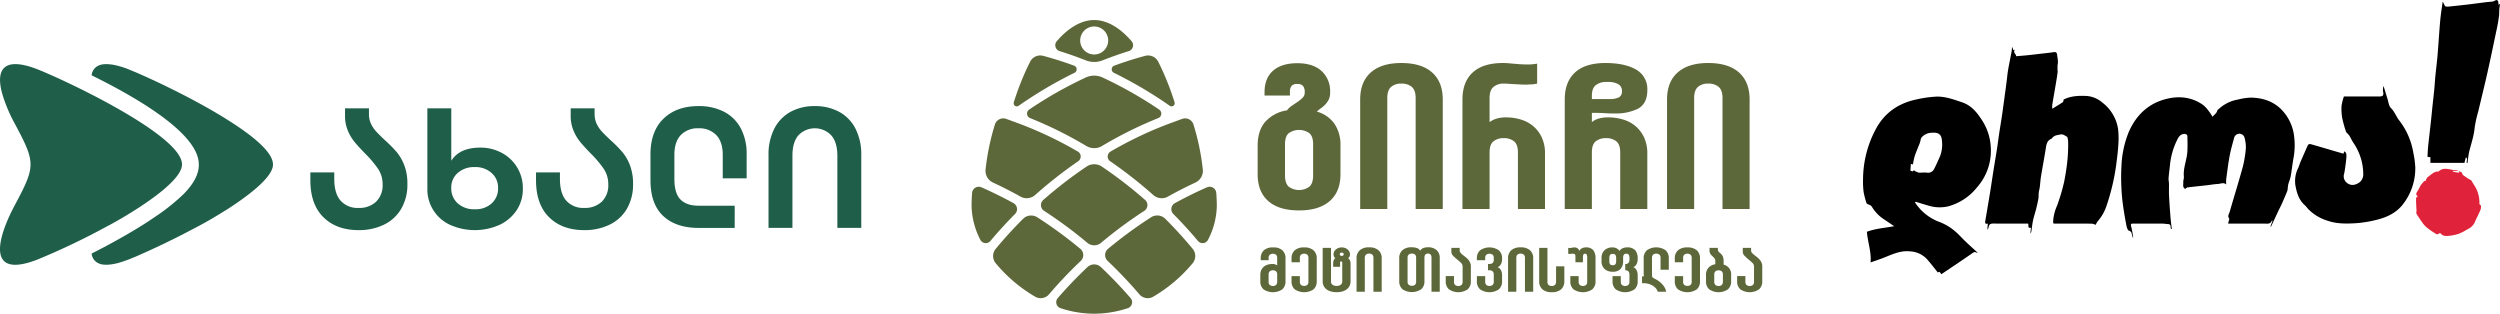 <svg xmlns="http://www.w3.org/2000/svg" xmlns:xlink="http://www.w3.org/1999/xlink" width="1000" height="125.483" viewBox="0 0 1000 125.483">
  <defs>
    <clipPath id="clip-path">
      <rect id="Rectangle_5" data-name="Rectangle 5" width="1000" height="125.483" transform="translate(0 0)" fill="none"/>
    </clipPath>
  </defs>
  <g id="Group_10" data-name="Group 10" transform="translate(0 0)" clip-path="url(#clip-path)">
    <path id="Path_95" data-name="Path 95" d="M155.742,59.747a53.254,53.254,0,0,0-4.682-4.716q-2.185-2.048-3.448-3.414a12.258,12.258,0,0,1-2.087-3.11,9.122,9.122,0,0,1-.816-3.927V42.324H135.14V45.26a15.294,15.294,0,0,0,1.093,5.912,18.03,18.03,0,0,0,2.7,4.579q1.6,1.95,4.271,4.68a43.087,43.087,0,0,1,5.231,6.218,11.015,11.015,0,0,1,1.738,6.153,9.079,9.079,0,0,1-2.593,6.864,9.738,9.738,0,0,1-7.039,2.5,9.081,9.081,0,0,1-7.143-2.869q-2.557-2.875-2.559-8.746v-2.6h-9.569v3.076q0,9.706,5.227,14.863t14.045,5.159a22.789,22.789,0,0,0,10.182-2.188,16.031,16.031,0,0,0,6.9-6.354,19.132,19.132,0,0,0,2.463-9.91,20.372,20.372,0,0,0-1.264-7.548,18.779,18.779,0,0,0-3.076-5.3" transform="translate(2.871 1.002)" fill="#1f5f49" fill-rule="evenodd"/>
    <path id="Path_96" data-name="Path 96" d="M196.646,60.089a17.767,17.767,0,0,0-8.4-2.047q-8.4,0-11.683,5.261V42.324H166.99V74.439a15.607,15.607,0,0,0,9.055,14.486,24.294,24.294,0,0,0,19.851,0,16.582,16.582,0,0,0,6.831-5.873,15.256,15.256,0,0,0,2.462-8.545,15.878,15.878,0,0,0-8.544-14.418m-3.927,20.263a9.561,9.561,0,0,1-6.733,2.356,9.772,9.772,0,0,1-6.831-2.356,7.955,7.955,0,0,1-2.6-6.182,7.689,7.689,0,0,1,2.6-6.014,9.841,9.841,0,0,1,6.831-2.324,9.574,9.574,0,0,1,6.7,2.358,7.722,7.722,0,0,1,2.594,5.98,8,8,0,0,1-2.56,6.182" transform="translate(3.953 1.002)" fill="#1f5f49" fill-rule="evenodd"/>
    <path id="Path_97" data-name="Path 97" d="M243.92,59.747a53.4,53.4,0,0,0-4.682-4.716q-2.185-2.048-3.448-3.414a12.258,12.258,0,0,1-2.087-3.11,9.108,9.108,0,0,1-.816-3.927V42.324h-9.569V45.26a15.294,15.294,0,0,0,1.093,5.912,18,18,0,0,0,2.7,4.579q1.606,1.95,4.271,4.68a43.083,43.083,0,0,1,5.231,6.218,11.014,11.014,0,0,1,1.738,6.153,9.079,9.079,0,0,1-2.593,6.864,9.738,9.738,0,0,1-7.039,2.5,9.081,9.081,0,0,1-7.143-2.869q-2.557-2.875-2.559-8.746v-2.6h-9.569v3.076q0,9.706,5.227,14.863t14.045,5.159A22.783,22.783,0,0,0,238.9,88.857a16.03,16.03,0,0,0,6.9-6.354,19.132,19.132,0,0,0,2.463-9.91A20.372,20.372,0,0,0,247,65.045a18.783,18.783,0,0,0-3.076-5.3" transform="translate(4.959 1.002)" fill="#1f5f49" fill-rule="evenodd"/>
    <path id="Path_98" data-name="Path 98" d="M283.524,43.678a22.014,22.014,0,0,0-10.15-2.222q-8.814,0-14.01,5.058T254.171,60.8v10.25q0,9.635,5.125,14.385t14.078,4.747h14.488V81.3H273.374q-4.716,0-7.176-2.46t-2.458-8.269V61q0-5.259,2.559-7.961a9.3,9.3,0,0,1,7.075-2.7,9.407,9.407,0,0,1,7.107,2.7q2.6,2.7,2.6,7.961v9.359h9.565V60.8a21.662,21.662,0,0,0-2.391-10.523,15.684,15.684,0,0,0-6.729-6.593" transform="translate(6.017 0.981)" fill="#1f5f49" fill-rule="evenodd"/>
    <path id="Path_99" data-name="Path 99" d="M335.046,50.407a15.8,15.8,0,0,0-6.564-6.695,20.134,20.134,0,0,0-9.667-2.256,19.922,19.922,0,0,0-9.634,2.256,15.817,15.817,0,0,0-6.527,6.695A22.6,22.6,0,0,0,300.3,61.135V90.177h9.565V61.341q0-5.466,2.424-8.235a9.084,9.084,0,0,1,13.088.035q2.457,2.8,2.459,8.2V90.177H337.4V61.135a22.638,22.638,0,0,0-2.356-10.728" transform="translate(7.11 0.981)" fill="#1f5f49" fill-rule="evenodd"/>
    <path id="Path_100" data-name="Path 100" d="M90.3,47.421c-.554-.344-1.03-.636-1.427-.9-.316-.184-.634-.4-.95-.581q-.716-.436-1.188-.711c-5.7-3.409-11.832-6.684-17.512-9.536-.819-.4-1.609-.793-2.4-1.188-.792-.37-1.558-.767-2.325-1.136-1.161-.555-2.269-1.081-3.353-1.585-2.246-1.056-4.307-1.981-6.076-2.747-.475-.239-.978-.423-1.427-.634-.447-.184-.87-.37-1.294-.528-.4-.159-.765-.316-1.134-.475a3.279,3.279,0,0,1-.449-.185c-.4-.184-.765-.317-1.109-.448-1.137-.4-2.166-.74-3.144-.979a19.474,19.474,0,0,0-4.859-.739c-.344,0-.661.026-.978.052a6.348,6.348,0,0,0-2.508.741,4.619,4.619,0,0,0-1.955,2.138,4.687,4.687,0,0,0-.4,1.558c18.514,9.112,43.023,23.48,42.864,35.708.054,3.7-1.953,7.607-6.127,11.832a81.971,81.971,0,0,1-11.647,9.245c-5.018,3.46-10.22,6.5-15.557,9.457q-4.712,2.613-9.533,5.044a4.142,4.142,0,0,0,.4,1.558,4.517,4.517,0,0,0,1.955,2.139,5.74,5.74,0,0,0,2.508.74c.29.026.608.051.952.051a15.153,15.153,0,0,0,2.719-.264c.343-.051.687-.131,1.031-.211a5.918,5.918,0,0,0,1.109-.264c1.137-.316,2.4-.739,3.751-1.24.159-.054.344-.134.528-.187a3.125,3.125,0,0,0,.449-.184c.37-.158.739-.316,1.134-.475s.847-.316,1.294-.529.952-.4,1.427-.632c2.667-1.163,5.89-2.641,9.428-4.332.741-.344,1.532-.74,2.325-1.137.4-.211.819-.4,1.216-.58,2.4-1.189,4.885-2.456,7.421-3.8,1.057-.555,2.141-1.11,3.222-1.69a.257.257,0,0,0,.107-.053c.051-.026.131-.08.236-.131.952-.5,3.937-2.113,7.712-4.438a.139.139,0,0,1,.105-.052q1.109-.676,2.3-1.426c.4-.239.792-.477,1.162-.714,7.844-5.072,16.984-11.912,17.959-16.9a4.483,4.483,0,0,0,.08-.819v-.131a4.466,4.466,0,0,0-.08-.819c-.819-4.7-8.4-10.881-17.959-16.876" transform="translate(0.848 0.593)" fill="#1f5f49" fill-rule="evenodd"/>
    <path id="Path_101" data-name="Path 101" d="M72.795,65.176C72.942,53.4,24.857,30.863,14.1,26.781.6,21.889-1.439,28.125.79,36.539l-.01-.026A60.51,60.51,0,0,0,5.892,48.828c8.422,15.77,8.422,16.924,0,32.7-.9,1.685-1.769,3.45-2.554,5.228l0,.006c-5.056,11.461-6.488,23.353,11.345,16.588a280.752,280.752,0,0,0,28.81-13.778c-4.239,2.318,29.418-15.036,29.3-24.392" transform="translate(0 0.593)" fill="#1f5f49" fill-rule="evenodd"/>
    <path id="Path_102" data-name="Path 102" d="M833.468,94.134a6.617,6.617,0,0,0-.189-.722c-.286-.749-.1-1.681-1.308-2.018-.495-.138-.871-1.27-1.014-2.006-.545-2.844-1.041-5.7-1.428-8.57-.3-2.237-.511-4.5-.591-6.751a82.845,82.845,0,0,1,.01-8.373,40.514,40.514,0,0,1,2.9-13.716c2.96-6.8,7.82-11.491,15.074-13.309,5.172-1.295,10.208-.746,14.695,2.414a12.69,12.69,0,0,1,2.29,2.493c.53.652.951,1.393,1.506,2.221.766-.9,1.711-1.468,1.936-2.636.037-.192.392-.311.575-.49a14.87,14.87,0,0,1,7.715-3.761,22.677,22.677,0,0,1,5.318-.766c4.285.15,8.216,1.256,11.54,4.33a18.282,18.282,0,0,1,5.534,11.17,28.669,28.669,0,0,1-.346,9.208c-.384,2.279-.63,4.581-1.045,6.854-.2,1.075-.689,2.093-.963,3.159a18.905,18.905,0,0,0-.234,1.939,4.256,4.256,0,0,1-.277,1.024c-.682,1.625-1.372,3.247-2.086,4.858-.356.8-.778,1.576-1.158,2.369-.431.9-.849,1.8-1.271,2.707q-.927,1.99-1.851,3.981l-.245-.1c.277-.738.555-1.476.858-2.279a1.769,1.769,0,0,0-.313,0c-.548,1.506-1.829,1.176-2.968,1.177q-6.656.008-13.313,0h-1.208c.12-.445.224-.8.31-1.164.066-.284.258-.687.14-.84-.79-1.021-.025-1.928.225-2.8,1.712-5.992,3.592-11.937,5.225-17.949a44.348,44.348,0,0,0,1.223-7.629,14.305,14.305,0,0,0-.536-3.949,2.106,2.106,0,0,0-1.969-1.622,2.22,2.22,0,0,0-2.144,1.455c-.671,2.437-1.37,4.878-1.837,7.358-.579,3.073-.957,6.185-1.376,9.286a16.415,16.415,0,0,0-.014,2.207c-.992-.975-2.224-.253-3.377-.2-1.527.074-3.042.367-4.566.538-2.5.28-5.007.52-7.5.828-.331.04-.623.383-.961.6-1.161-.585-.7-1.763-.761-2.733-.043-.708.306-1.445.237-2.146-.345-3.476,1.187-6.679,1.392-10.063.123-2.023.047-4.06.017-6.09-.011-.7-.646-1.043-1.385-.957-1.733.2-2.333,1.59-2.943,2.864a28.688,28.688,0,0,0-2.639,9.532c-.18,1.759-.429,3.511-.562,5.273-.056.741.146,1.5.161,2.249.028,1.57-.056,3.144.024,4.71.149,2.934.359,5.865.591,8.793.12,1.528.338,3.05.512,4.574l-.308.058a4.054,4.054,0,0,1-.182-.879c.01-.664-.195-1.07-.935-1.1-.782-.038-1.561-.192-2.342-.2-3.874-.021-7.749,0-11.624-.015-.768,0-1.16.08-.886,1.071.4,1.462.583,2.985.858,4.483l-.2.044" transform="translate(19.622 0.9)"/>
    <path id="Path_103" data-name="Path 103" d="M786.617,18.475c.106.374.214.747.335,1.175l.664-.263c-.932,1.219.478,1.706.483,2.668,1.661-.146,3.289-.274,4.913-.439s3.244-.366,4.865-.557c1.783-.209,3.575-.378,5.348-.655a1,1,0,0,1,1.247.982c.122,1.37.552,2.711.191,4.146a22.156,22.156,0,0,0,.031,2.736c-.2,1.811-.527,3.608-.826,5.407-.434,2.6-.9,5.192-1.325,7.792a11.518,11.518,0,0,0-.01,1.613c1.525-.942,2.912-1.763,4.249-2.658.212-.142.2-.622.314-1.043,2.862-1.463,6.155-1.611,9.475-1.407a10.847,10.847,0,0,1,6.055,2.662,16.322,16.322,0,0,1,6.238,10.537,32.171,32.171,0,0,1,.09,6.381c-.088,2.021-.352,4.037-.6,6.049A87.9,87.9,0,0,1,824.2,82.019a17.677,17.677,0,0,1-3.375,5.924,8.892,8.892,0,0,0-.942,1.572,5.337,5.337,0,0,0-1.469-.489q-7.1-.051-14.2-.01c-1.467.008-1.316.063-1.3-1.271a18.22,18.22,0,0,1,1.567-5.959,77.465,77.465,0,0,0,2.792-9.412,87.046,87.046,0,0,0,1.413-9.57,63.3,63.3,0,0,0,.206-6.62,8.563,8.563,0,0,0-.351-1.869,11.1,11.1,0,0,1-1.053-.61,2.517,2.517,0,0,0-2.124-.255,9.2,9.2,0,0,0-1.694.4,3.8,3.8,0,0,0-.976.693c-.2.167-.331.464-.554.557-1.776.744-1.95,2.32-2.206,3.938-.59,3.728-1.3,7.437-1.91,11.162-.222,1.351-.287,2.727-.464,4.087-.1.775-.325,1.533-.416,2.308-.1.81-.014,1.645-.155,2.444-.243,1.388-.565,2.765-.91,4.133-.387,1.534-.907,3.037-1.239,4.583-.307,1.429-.434,2.9-.655,4.345a1.486,1.486,0,0,1-.413.859l.254-2.3c-1.561.282-.775-1-1.154-1.66h-1.03c-4.271,0-8.542.026-12.813-.017-1.065-.01-1.775.222-1.932,1.4a2.127,2.127,0,0,1-.531,1.1c.065-.792.131-1.585.2-2.483-1.031.31-1.148-.246-1.033-.941.64-3.852,1.312-7.7,1.939-11.552.5-3.087.946-6.184,1.436-9.274.427-2.7.9-5.395,1.321-8.1.315-2.031.559-4.073.865-6.105.353-2.35.758-4.693,1.109-7.042.313-2.1.587-4.2.872-6.3.321-2.358.646-4.716.954-7.076.22-1.682.354-3.378.639-5.049.427-2.5.961-4.983,1.427-7.478a14.52,14.52,0,0,0,.126-1.536l.2-.066" transform="translate(18.365 0.437)"/>
    <path id="Path_104" data-name="Path 104" d="M765.407,92.169a21.131,21.131,0,0,0-6.68-4.205,19.916,19.916,0,0,1-10.019-7.977c.134-.049.3-.176.417-.141,1.645.481,3.277,1.019,4.928,1.479a15.148,15.148,0,0,0,7.944.331,22.105,22.105,0,0,0,11.591-7.63A22.058,22.058,0,0,0,779.06,57.78a21.539,21.539,0,0,0-3.26-10.222c-2.034-3.238-4.333-6.222-8.2-7.53-3.369-1.135-6.742-2.4-10.325-2.275a46.813,46.813,0,0,0-8.029,1.153c-7.107,1.511-12.628,5.29-16.121,11.777a42.88,42.88,0,0,0-5.142,20.154,33.116,33.116,0,0,0,.224,5.032,33.26,33.26,0,0,0,1.166,4.494c.052.186.348.334.561.434.585.268,1.188.361,1.6,1.039a15.341,15.341,0,0,0,4.57,4.818q2.164,1.466,4.333,2.933c-3.685.685-7.427.936-10.909,2.219.289,4.116,1.851,8.023,1.466,12.273,1.734-.612,3.369-1.15,4.97-1.769,3.424-1.325,6.718-3.022,10.6-2.668a9.925,9.925,0,0,1,6.755,2.881c1.629,1.759,3.057,3.7,4.6,5.6.672-.637.967.121,1.387.668,4.151-2.8,8.329-5.566,12.439-8.432.533-.376.864-.551,1.431-.293a4.021,4.021,0,0,0,.733.179c-1.614-1.48-3.222-2.915-4.784-4.4-1.267-1.2-2.416-2.526-3.72-3.676M747.841,67.651c-.055.076-.582-.172-.922-.283.062-.9.121-1.752.187-2.684l.849.175a26,26,0,0,1,.7-3.334c.609-1.8,1.39-3.539,2.071-5.314.176-.459.2-.97.355-1.439a2.108,2.108,0,0,1,.5-.9,5.611,5.611,0,0,1,3.806-1.666c.1,0,.2-.01.3-.017,2.684-.127,3.73.771,3.885,3.494a12.819,12.819,0,0,1-.8,5.933c-.75,1.724-1.511,3.445-2.375,5.11a2.653,2.653,0,0,1-2.9,1.429c-1.056-.111-2.137.048-3.2.013-.341-.01-.664-.334-1.008-.364-.468-.042-.846-1-1.435-.148" transform="translate(17.235 0.894)"/>
    <path id="Path_105" data-name="Path 105" d="M916.144,60.677l.367-.95c.991.624.856,1.59.8,2.468-.071,1.2-.248,2.4-.41,3.592-.131.967-.271,1.938-.475,2.892a3.334,3.334,0,0,0,.989,3.566,3.551,3.551,0,0,0,4.011.535,4.013,4.013,0,0,0,2.644-4.067,22.332,22.332,0,0,0-3.88-12.3c-.651-.934-1.092-2.013-1.7-2.978a11.659,11.659,0,0,0-1.154-1.263,1.366,1.366,0,0,1-.239-.514,49.894,49.894,0,0,1-1.4-5.043,21.982,21.982,0,0,1-.315-5.013,20.41,20.41,0,0,1,.952-3.809h2.846q5.663,0,11.327,0c1.484,0,1.8-.489,1.5-1.929a4.847,4.847,0,0,1,.188-2.267c.527,1.732,1.039,3.468,1.589,5.192.392,1.235.5,2.791,1.33,3.6,1.481,1.456,2.1,3.369,3.313,4.947a28.7,28.7,0,0,1,5.7,13.126,37.1,37.1,0,0,1,.756,5.607,23.378,23.378,0,0,1-5.12,15.082c-2.581,3.219-6.13,4.9-10.044,5.906a46.427,46.427,0,0,1-9.063,1.457c-3.737.207-7.384.206-10.953-1.051a18.2,18.2,0,0,1-7.758-4.752,13.919,13.919,0,0,0-1.158-1.343c-2.457-2.1-3.316-5.011-3.849-7.974a11.585,11.585,0,0,1,1.1-6.981c.353-.76.56-1.587.892-2.358.95-2.207,1.928-4.4,2.9-6.6.315-.715.916-.684,1.508-.513,3.336.962,6.666,1.946,10,2.921.924.271,1.851.537,2.81.816" transform="translate(21.231 0.795)"/>
    <path id="Path_106" data-name="Path 106" d="M964.279,65.152c-.349-.672.63-1.536-.388-2.236-.2.778-.378,1.48-.568,2.23H949.7V62.88l-1.157-.122c.067-1.223.1-2.427.2-3.624.148-1.659.354-3.315.539-4.971.252-2.272.514-4.542.76-6.815.155-1.433.281-2.869.433-4.3.255-2.406.538-4.809.774-7.216.169-1.728.254-3.464.424-5.191.232-2.374.528-4.743.762-7.117.171-1.729.291-3.464.423-5.2.267-3.5.476-7.008.808-10.5.222-2.336.613-4.657.956-7.189.355.687.667,1.288.965,1.863a4.109,4.109,0,0,0,1.077.165q3.951-.388,7.894-.847c2.561-.3,5.115-.658,7.674-.975.78-.1,1.574-.1,2.348-.227A3.917,3.917,0,0,0,975.969,0c1.092.1.9,1.028.954,1.888l.619-.316c-.081.593-.125,1.106-.224,1.606a25.183,25.183,0,0,0-.095,2.6,64.51,64.51,0,0,1-1.209,6.9c-1.146,5.5-2.29,11.007-3.523,16.489-1.152,5.129-2.422,10.23-3.631,15.345a48.51,48.51,0,0,0-1.452,6.555c-.305,3.3-1.373,6.379-2.18,9.541a41.014,41.014,0,0,0-.657,4.573l-.292-.026" transform="translate(22.456 0)"/>
    <path id="Path_107" data-name="Path 107" d="M969.9,80.511c-.606-.319-.492-.713-.475-1.118a12.607,12.607,0,0,0-2.237-7.09c-.341-.554-.675-1.115-1.074-1.776a12.378,12.378,0,0,1-1.952-1.167c-.567-.478-1.542-.657-1.762-1.923-.5-.217-1.256-.609-2.054-.874a10.087,10.087,0,0,0-1.47-.137c-1.964-.341-3.958-1.064-5.734.55a.268.268,0,0,1-.179.07c-1.782-.09-2.823,1.311-4.122,2.144-.507.328-.717,1.122-1.1,1.759-.017-.013-.15-.114-.254-.185a14.8,14.8,0,0,0-1.422,1.61c-.5.758-.826,1.628-1.322,2.385s-1.014,1.463-.013,2.2c-.265.286-.641.5-.647.733-.038,1.026.024,2.051.062,3.08.025.647.086,1.294.106,1.941.011.417-.185.937-.006,1.24C945,85.2,945.837,86.4,946.673,87.6c1.294,1.866,3.21,2.994,5.052,4.206.51.331,1.033.536,1.569,0,.107-.107.462-.162.513-.1,1.008,1.349,2.567,1.177,3.833,1.019a21.071,21.071,0,0,0,3.335-.708,19.889,19.889,0,0,0,3.679-1.886,5.643,5.643,0,0,0,2.847-2.65c.712-1.728,1.63-3.37,2.336-5.1.234-.575.313-1.742.063-1.876m-8.983-12.988c-.726-.121-1.442-.289-2.165-.437.01-.111.017-.217.024-.327.792.038,1.583.054,2.371.127.09.007.152.293.23.45-.155.065-.323.211-.461.186" transform="translate(22.351 1.562)" fill="#e0233a"/>
    <path id="Path_108" data-name="Path 108" d="M387.213,94.618a2.428,2.428,0,0,1-4.045-.4,30.708,30.708,0,0,1-3.527-13.369c0-1.771.072-3.593.216-5.452a2.656,2.656,0,0,1,3.74-2.188c4.332,1.9,8.632,4.018,12.862,6.346A2.74,2.74,0,0,1,397,83.893q-5.162,5.2-9.789,10.725" transform="translate(8.988 1.728)" fill="#5c6839"/>
    <path id="Path_109" data-name="Path 109" d="M420.305,25.764a1.551,1.551,0,0,1,.093,2.852,168.7,168.7,0,0,0-22.311,13.177,1.256,1.256,0,0,1-1.951-1.357c.332-1.082.688-2.161,1.059-3.238A108.022,108.022,0,0,1,402.68,24.17a4.552,4.552,0,0,1,5.241-2.34c4.125,1.106,8.267,2.417,12.384,3.934" transform="translate(9.377 0.513)" fill="#5c6839"/>
    <path id="Path_110" data-name="Path 110" d="M410.495,115.645a4.4,4.4,0,0,1-5.524,1.1,59.748,59.748,0,0,1-15.924-13.508,4.491,4.491,0,0,1,.058-5.7c3.412-4.133,7.079-8.154,10.959-12.022a4.578,4.578,0,0,1,5.694-.567,171.723,171.723,0,0,1,17.227,12.628,3.217,3.217,0,0,1,.109,4.809,173.138,173.138,0,0,0-12.6,13.263" transform="translate(9.187 1.994)" fill="#5c6839"/>
    <path id="Path_111" data-name="Path 111" d="M422.046,59.539a2.3,2.3,0,0,1,.1,3.877,177.013,177.013,0,0,0-17.215,13.49,5.087,5.087,0,0,1-5.847.646q-5.405-3.03-10.95-5.6a5.157,5.157,0,0,1-3.037-5.134,95.2,95.2,0,0,1,3.757-18.129,3.49,3.49,0,0,1,4.543-2.216c.763.276,1.618.591,2.582.945a154.5,154.5,0,0,1,26.067,12.123" transform="translate(9.117 1.095)" fill="#5c6839"/>
    <path id="Path_112" data-name="Path 112" d="M468.316,94.618a2.428,2.428,0,0,0,4.044-.4,30.662,30.662,0,0,0,3.526-13.369c0-1.771-.07-3.593-.215-5.452a2.656,2.656,0,0,0-3.74-2.188c-4.334,1.9-8.634,4.018-12.86,6.346a2.737,2.737,0,0,0-.543,4.341q5.161,5.2,9.787,10.725" transform="translate(10.836 1.728)" fill="#5c6839"/>
    <path id="Path_113" data-name="Path 113" d="M435.387,25.764a1.551,1.551,0,0,0-.093,2.852A168.419,168.419,0,0,1,457.6,41.792a1.256,1.256,0,0,0,1.952-1.357q-.5-1.623-1.062-3.238a107.172,107.172,0,0,0-5.482-13.027,4.551,4.551,0,0,0-5.239-2.34c-4.129,1.106-8.269,2.417-12.386,3.934" transform="translate(10.284 0.513)" fill="#5c6839"/>
    <path id="Path_114" data-name="Path 114" d="M433.943,59.539a2.3,2.3,0,0,0-.1,3.877,177.278,177.278,0,0,1,17.215,13.49,5.086,5.086,0,0,0,5.847.646q5.408-3.03,10.952-5.6a5.149,5.149,0,0,0,3.033-5.134,95.063,95.063,0,0,0-3.755-18.129,3.488,3.488,0,0,0-4.54-2.216c-.766.276-1.622.591-2.583.945a154.3,154.3,0,0,0-26.069,12.123" transform="translate(10.247 1.095)" fill="#5c6839"/>
    <path id="Path_115" data-name="Path 115" d="M427.9,123.037a43.218,43.218,0,0,1-13.465-2.213,2.517,2.517,0,0,1-1.086-4.049,169.34,169.34,0,0,1,11.877-12.4,3.906,3.906,0,0,1,5.364.017,169.821,169.821,0,0,1,11.872,12.4,2.511,2.511,0,0,1-1.1,4.033,43.216,43.216,0,0,1-13.463,2.213" transform="translate(9.771 2.446)" fill="#5c6839"/>
    <path id="Path_116" data-name="Path 116" d="M450.969,116.744a4.4,4.4,0,0,1-5.522-1.1,173.723,173.723,0,0,0-12.6-13.262,3.232,3.232,0,0,1,.133-4.834,172.023,172.023,0,0,1,17.227-12.624,4.562,4.562,0,0,1,5.677.595q5.821,5.8,10.958,12.018a4.487,4.487,0,0,1,.05,5.693,59.75,59.75,0,0,1-15.923,13.51" transform="translate(10.223 1.993)" fill="#5c6839"/>
    <path id="Path_117" data-name="Path 117" d="M430.79,95.607a4.274,4.274,0,0,1-5.483,0,176.664,176.664,0,0,0-17.292-12.783,2.747,2.747,0,0,1-.323-4.376A172.674,172.674,0,0,1,424.983,65.12a5.465,5.465,0,0,1,6.1-.025,173.384,173.384,0,0,1,17.326,13.36,2.743,2.743,0,0,1-.33,4.368A176.109,176.109,0,0,0,430.79,95.607" transform="translate(9.63 1.519)" fill="#5c6839"/>
    <path id="Path_118" data-name="Path 118" d="M431.267,57.719a6.064,6.064,0,0,1-6.184,0,161.7,161.7,0,0,0-22.532-11.181,1.932,1.932,0,0,1-.4-3.392,163.164,163.164,0,0,1,22.679-12.859,7.97,7.97,0,0,1,6.676,0,163.429,163.429,0,0,1,22.679,12.86,1.932,1.932,0,0,1-.394,3.393,161.6,161.6,0,0,0-22.528,11.181" transform="translate(9.501 0.7)" fill="#5c6839"/>
    <path id="Path_119" data-name="Path 119" d="M442.941,16.378c-4.292-5.026-9.368-8.361-14.592-8.536-.148-.008-.288-.008-.436-.008s-.288,0-.434.008c-5.226.175-10.3,3.51-14.589,8.536a2.455,2.455,0,0,0,1.247,3.9q5.225,1.631,10.423,3.682a9.145,9.145,0,0,0,6.719-.005q5.169-2.039,10.378-3.669a2.467,2.467,0,0,0,1.285-3.911m-15.028,5.233a5.6,5.6,0,1,1,5.6-5.6,5.6,5.6,0,0,1-5.6,5.6" transform="translate(9.762 0.185)" fill="#5c6839"/>
    <path id="Path_120" data-name="Path 120" d="M515.087,44.057a12.774,12.774,0,0,1,7.052,4.855,14.9,14.9,0,0,1,2.416,8.731V69.089q0,7-4.291,10.745T507.99,83.583q-8.088,0-12.324-3.749t-4.241-10.745V57.643q0-5.929,3.008-9.47a14.5,14.5,0,0,1,8.725-4.611,7.956,7.956,0,0,1,2.023-1.9q1.23-.821,2.366-1.6a12.311,12.311,0,0,0,1.92-1.608,2.747,2.747,0,0,0,.789-1.976v-.165a4,4,0,0,0-.638-2.47,2.8,2.8,0,0,0-2.32-.823,2.955,2.955,0,0,0-2.316.742,3.931,3.931,0,0,0-.642,2.551v1.317H494.185V36.314q0-5.6,3.4-8.605T507.3,24.7q6.21,0,9.665,3.089a10.854,10.854,0,0,1,3.448,8.521v.249a5.81,5.81,0,0,1-.592,2.757,8.529,8.529,0,0,1-1.38,1.934,11.753,11.753,0,0,1-1.724,1.486,13.57,13.57,0,0,0-1.628,1.317m-1.476,13.008c0-2.083-.514-3.553-1.531-4.4a7.188,7.188,0,0,0-8.184,0q-1.526,1.276-1.526,4.4v12.6q0,3.131,1.526,4.45a7.014,7.014,0,0,0,8.184,0c1.017-.88,1.531-2.363,1.531-4.45Z" transform="translate(11.634 0.585)" fill="#5c6839"/>
    <path id="Path_121" data-name="Path 121" d="M531.488,83.007V39.2q0-7,4.241-10.786t12.222-3.788q8.088,0,12.324,3.788T564.517,39.2V83.007H553.674V38.622c0-2.083-.514-3.565-1.531-4.447a6.216,6.216,0,0,0-4.191-1.316,6.054,6.054,0,0,0-4.09,1.316c-1.022.881-1.526,2.364-1.526,4.447V83.007Z" transform="translate(12.583 0.583)" fill="#5c6839"/>
    <path id="Path_122" data-name="Path 122" d="M571.457,83.007V39.2q0-7,4.095-10.786t12.077-3.788a30.287,30.287,0,0,1,3.1.165c1.086.111,2.218.2,3.4.287s2.4.123,3.649.123a19.19,19.19,0,0,0,3.549-.33v7.989a12.8,12.8,0,0,1-3.155.329,8.977,8.977,0,0,1-1.284.085q-1.182,0-2.462-.085-1.973-.08-3.751-.207t-2.76-.122a6.092,6.092,0,0,0-4.038,1.316c-1.055.881-1.577,2.364-1.577,4.447v9.634a9.238,9.238,0,0,1,2.71-1.359,12.531,12.531,0,0,1,3.892-.532,20.434,20.434,0,0,1,5.768.824,13.966,13.966,0,0,1,4.979,2.592,13.17,13.17,0,0,1,3.5,4.531,15.153,15.153,0,0,1,1.33,6.628V83.007H593.643V60.36q0-3.125-1.531-4.4a6.345,6.345,0,0,0-4.191-1.275,6.178,6.178,0,0,0-4.09,1.275c-1.023.851-1.526,2.321-1.526,4.4V83.007Z" transform="translate(13.529 0.583)" fill="#5c6839"/>
    <path id="Path_123" data-name="Path 123" d="M628.875,46.364a20.484,20.484,0,0,1,5.768.823,13.979,13.979,0,0,1,4.979,2.593,13.181,13.181,0,0,1,3.5,4.53,15.175,15.175,0,0,1,1.329,6.629V83.007H633.611V60.36q0-3.125-1.531-4.4a6.177,6.177,0,0,0-4.09-1.275,6.337,6.337,0,0,0-4.19,1.275c-1.023.85-1.527,2.321-1.527,4.4V83.007H611.425V39.2q0-7,4.095-10.787t12.172-3.787q7.791,0,12.278,2.634a8.872,8.872,0,0,1,4.484,8.233q0,5.353-3.746,7.413a20.141,20.141,0,0,1-9.467,1.892h-.986c-.721,0-1.513-.027-2.366-.08-.725-.054-1.559-.1-2.513-.127s-1.99-.038-3.1-.038v3.7q2.264-1.89,6.6-1.892M627.692,32.2a6.347,6.347,0,0,0-3.892,1.317c-1.023.823-1.527,2.224-1.527,4.2v1.317h7a8.36,8.36,0,0,0,3.8-.658,2.629,2.629,0,0,0,1.233-2.554,2.937,2.937,0,0,0-1.528-2.758,7.619,7.619,0,0,0-3.8-.865Z" transform="translate(14.475 0.583)" fill="#5c6839"/>
    <path id="Path_124" data-name="Path 124" d="M651.394,83.007V39.2q0-7,4.241-10.786t12.223-3.788q8.087,0,12.324,3.788T684.423,39.2V83.007H673.58V38.622q0-3.125-1.531-4.447a6.215,6.215,0,0,0-4.191-1.316,6.052,6.052,0,0,0-4.09,1.316c-1.023.881-1.526,2.364-1.526,4.447V83.007Z" transform="translate(15.421 0.583)" fill="#5c6839"/>
    <path id="Path_125" data-name="Path 125" d="M497.6,96.675a5.282,5.282,0,0,1,3.7,1.153,4.252,4.252,0,0,1,1.245,3.283v9.071a4.134,4.134,0,0,1-1.289,3.271,6.737,6.737,0,0,1-7.5,0,4.135,4.135,0,0,1-1.29-3.271V107.75a4.689,4.689,0,0,1,.4-2.041,3.872,3.872,0,0,1,1.066-1.367,4.411,4.411,0,0,1,1.514-.777,6.3,6.3,0,0,1,1.756-.251,2.924,2.924,0,0,1,2.009.577v-2.956a1.662,1.662,0,0,0-.464-1.34,2.183,2.183,0,0,0-2.49,0,1.663,1.663,0,0,0-.467,1.34v.852h-3.149v-.677a4.252,4.252,0,0,1,1.245-3.283,5.286,5.286,0,0,1,3.707-1.153m1.618,10.9a1.7,1.7,0,0,0-.464-1.352,2.133,2.133,0,0,0-2.49,0,1.7,1.7,0,0,0-.467,1.352v2.781a1.705,1.705,0,0,0,.467,1.354,2.128,2.128,0,0,0,2.49,0,1.7,1.7,0,0,0,.464-1.354Z" transform="translate(11.659 2.289)" fill="#5c6839"/>
    <path id="Path_126" data-name="Path 126" d="M509.706,96.675a5.461,5.461,0,0,1,3.75,1.153,4.177,4.177,0,0,1,1.289,3.283v9.071a4.136,4.136,0,0,1-1.289,3.271,6.737,6.737,0,0,1-7.5,0,4.132,4.132,0,0,1-1.289-3.271v-2.029h3.327v2.2a1.662,1.662,0,0,0,.468,1.342,2.189,2.189,0,0,0,2.489,0,1.665,1.665,0,0,0,.465-1.342v-9.421a1.7,1.7,0,0,0-.465-1.352,2.125,2.125,0,0,0-2.489,0,1.7,1.7,0,0,0-.468,1.352v1.678h-3.327v-1.5a4.173,4.173,0,0,1,1.289-3.283,5.462,5.462,0,0,1,3.751-1.153" transform="translate(11.948 2.289)" fill="#5c6839"/>
    <path id="Path_127" data-name="Path 127" d="M527,101.01a2.172,2.172,0,0,1,.707.814,2.6,2.6,0,0,1,.282,1.216v7.141a4.219,4.219,0,0,1-.4,1.881,3.816,3.816,0,0,1-1.156,1.391,5.284,5.284,0,0,1-1.77.852,8.942,8.942,0,0,1-4.5,0,5.344,5.344,0,0,1-1.77-.852,3.832,3.832,0,0,1-1.155-1.391,4.236,4.236,0,0,1-.405-1.881V96.85h3.33v13.506a1.461,1.461,0,0,0,.21.8,1.846,1.846,0,0,0,.525.538,2.037,2.037,0,0,0,.72.3,3.634,3.634,0,0,0,1.59,0,2.033,2.033,0,0,0,.72-.3,1.861,1.861,0,0,0,.525-.538,1.447,1.447,0,0,0,.21-.8v-7.667c0-.267-.148-.4-.449-.4-.281,0-.42.132-.42.4v1.729h-2.759V103.04a3.307,3.307,0,0,1,.21-1.216,1.882,1.882,0,0,1,.659-.864,1.521,1.521,0,0,1-.571-.715,2.428,2.428,0,0,1-.149-.839,2.311,2.311,0,0,1,.254-1.052,2.8,2.8,0,0,1,.706-.877,3.39,3.39,0,0,1,1.035-.588,3.7,3.7,0,0,1,1.274-.214,3.826,3.826,0,0,1,1.292.214,3.369,3.369,0,0,1,1.049.588,2.8,2.8,0,0,1,.706.877,2.311,2.311,0,0,1,.254,1.052,1.786,1.786,0,0,1-.75,1.6m-2.551-.927a.863.863,0,0,0,.571-.2.607.607,0,0,0,.24-.477.573.573,0,0,0-.24-.464.911.911,0,0,0-.571-.187.837.837,0,0,0-.554.187.585.585,0,0,0-.225.464.622.622,0,0,0,.225.477.8.8,0,0,0,.554.2" transform="translate(12.236 2.289)" fill="#5c6839"/>
    <path id="Path_128" data-name="Path 128" d="M530.076,114.418V101.087a4.178,4.178,0,0,1,1.289-3.283,5.405,5.405,0,0,1,3.721-1.153,5.46,5.46,0,0,1,3.751,1.153,4.175,4.175,0,0,1,1.289,3.283v13.331h-3.3V100.912a1.708,1.708,0,0,0-.465-1.354,1.886,1.886,0,0,0-1.274-.4,1.837,1.837,0,0,0-1.245.4,1.708,1.708,0,0,0-.467,1.354v13.506Z" transform="translate(12.549 2.288)" fill="#5c6839"/>
    <path id="Path_129" data-name="Path 129" d="M558.243,96.627a4.936,4.936,0,0,1,3.464,1.14,4.207,4.207,0,0,1,1.246,3.269v13.382h-3.3V100.861a1.971,1.971,0,0,0-.358-1.34,1.615,1.615,0,0,0-2.1,0,1.965,1.965,0,0,0-.359,1.34v9.272a4.13,4.13,0,0,1-1.289,3.27,6.742,6.742,0,0,1-7.5,0,4.125,4.125,0,0,1-1.292-3.27v-9.1a4.124,4.124,0,0,1,1.292-3.269,5.49,5.49,0,0,1,3.75-1.14,6.494,6.494,0,0,1,1.934.275,2.621,2.621,0,0,1,1.426,1.077,2.5,2.5,0,0,1,1.322-1.077,5.463,5.463,0,0,1,1.77-.275m-4.742,4.234a1.674,1.674,0,0,0-.464-1.34,2.188,2.188,0,0,0-2.491,0,1.664,1.664,0,0,0-.467,1.34v9.449a1.663,1.663,0,0,0,.467,1.339,2.183,2.183,0,0,0,2.491,0,1.673,1.673,0,0,0,.464-1.339Z" transform="translate(12.944 2.288)" fill="#5c6839"/>
    <path id="Path_130" data-name="Path 130" d="M570.5,97.923a1.354,1.354,0,0,0,.33.879,5.775,5.775,0,0,0,.825.8q.494.4,1.082.852a8.671,8.671,0,0,1,1.079.989,4.974,4.974,0,0,1,.825,1.228,3.634,3.634,0,0,1,.33,1.591v5.914a4.136,4.136,0,0,1-1.289,3.271,6.689,6.689,0,0,1-7.472,0,4.137,4.137,0,0,1-1.289-3.271v-2.029h3.3v2.2a1.706,1.706,0,0,0,.467,1.354,1.889,1.889,0,0,0,1.274.4,1.841,1.841,0,0,0,1.245-.4,1.706,1.706,0,0,0,.465-1.354v-6.089a2,2,0,0,0-.7-1.453q-.708-.679-1.546-1.367a18.1,18.1,0,0,1-1.546-1.415,2.259,2.259,0,0,1-.706-1.605V96.846h3.33Z" transform="translate(13.374 2.293)" fill="#5c6839"/>
    <path id="Path_131" data-name="Path 131" d="M587.166,101.386a4.955,4.955,0,0,1-.105,1.016,3.459,3.459,0,0,1-.33.94,2.857,2.857,0,0,1-.568.751,2.108,2.108,0,0,1-.825.477,2.117,2.117,0,0,1,.825.475,2.81,2.81,0,0,1,.568.765,3.693,3.693,0,0,1,.33.94,4.783,4.783,0,0,1,.105,1v2.431a4.114,4.114,0,0,1-1.3,3.272,6.718,6.718,0,0,1-7.486,0,4.139,4.139,0,0,1-1.289-3.272v-2.029h3.328v2.2a1.706,1.706,0,0,0,.467,1.354,2.127,2.127,0,0,0,2.49,0,1.7,1.7,0,0,0,.465-1.354v-2.781a1.7,1.7,0,0,0-.465-1.352,1.839,1.839,0,0,0-1.245-.4h-.6v-2.506h.6a1.838,1.838,0,0,0,1.245-.4,1.7,1.7,0,0,0,.465-1.354v-.625a1.662,1.662,0,0,0-.465-1.34,2.181,2.181,0,0,0-2.49,0,1.664,1.664,0,0,0-.467,1.34v.852h-3.328v-.677a4.178,4.178,0,0,1,1.289-3.283,6.653,6.653,0,0,1,7.486,0,4.153,4.153,0,0,1,1.3,3.283Z" transform="translate(13.662 2.289)" fill="#5c6839"/>
    <path id="Path_132" data-name="Path 132" d="M589.278,114.418V101.087a4.179,4.179,0,0,1,1.289-3.283,5.407,5.407,0,0,1,3.721-1.153,5.461,5.461,0,0,1,3.751,1.153,4.175,4.175,0,0,1,1.289,3.283v13.331h-3.3V100.912a1.708,1.708,0,0,0-.465-1.354,1.888,1.888,0,0,0-1.274-.4,1.837,1.837,0,0,0-1.245.4,1.709,1.709,0,0,0-.467,1.354v13.506Z" transform="translate(13.951 2.288)" fill="#5c6839"/>
    <path id="Path_133" data-name="Path 133" d="M608.19,104.239h3.3v5.938a4.136,4.136,0,0,1-1.29,3.272,5.5,5.5,0,0,1-3.75,1.139,5.441,5.441,0,0,1-3.721-1.139,4.137,4.137,0,0,1-1.29-3.272V96.846h3.3v13.506a1.706,1.706,0,0,0,.466,1.354,1.839,1.839,0,0,0,1.246.4,1.9,1.9,0,0,0,1.259-.4,1.673,1.673,0,0,0,.479-1.354Z" transform="translate(14.239 2.293)" fill="#5c6839"/>
    <path id="Path_134" data-name="Path 134" d="M619.684,96.675a3.722,3.722,0,0,1,3.164,1.153,5.426,5.426,0,0,1,.855,3.283v9.071a4.135,4.135,0,0,1-1.289,3.271,6.738,6.738,0,0,1-7.5,0,4.136,4.136,0,0,1-1.289-3.271v-2.029h3.328v2.2a1.706,1.706,0,0,0,.467,1.354,2.126,2.126,0,0,0,2.489,0,1.7,1.7,0,0,0,.465-1.354v-9.421a3.808,3.808,0,0,0-.164-1.34.685.685,0,0,0-.705-.39.661.661,0,0,0-.677.39,3.785,3.785,0,0,0-.164,1.34v1.678h-3v-2.2c0-.534-.076-.869-.225-1a1.1,1.1,0,0,0-.735-.2,8.608,8.608,0,0,0-1.079.051,1.885,1.885,0,0,1-.3.025,1.983,1.983,0,0,1-.543-.076V96.85a5.114,5.114,0,0,0,.662.051h.18a5.256,5.256,0,0,0,.555-.076c.168-.032.334-.067.5-.1a2.866,2.866,0,0,1,.6-.051,2.114,2.114,0,0,1,1.245.389,1.818,1.818,0,0,1,.735,1.065,1.742,1.742,0,0,1,.916-1.052,3.132,3.132,0,0,1,1.516-.4" transform="translate(14.507 2.289)" fill="#5c6839"/>
    <path id="Path_135" data-name="Path 135" d="M640.256,101.386a4.93,4.93,0,0,1-.105,1.016,3.367,3.367,0,0,1-.33.941,2.981,2.981,0,0,1-.554.75,1.964,1.964,0,0,1-.811.477,1.983,1.983,0,0,1,.811.475,2.95,2.95,0,0,1,.554.765,3.561,3.561,0,0,1,.33.941,4.753,4.753,0,0,1,.105,1v2.43a4.138,4.138,0,0,1-1.289,3.272,6.69,6.69,0,0,1-7.472,0,4.138,4.138,0,0,1-1.289-3.272v-2.029h3.3v2.2a1.707,1.707,0,0,0,.465,1.354,1.842,1.842,0,0,0,1.245.4,1.887,1.887,0,0,0,1.274-.4,1.706,1.706,0,0,0,.467-1.354v-2.781a1.735,1.735,0,0,0-.452-1.352,1.567,1.567,0,0,0-1.079-.4h-.148v-2.506h.148a1.55,1.55,0,0,0,1.094-.4,1.773,1.773,0,0,0,.437-1.353v-.626a2.409,2.409,0,0,0-.286-1.352,1.386,1.386,0,0,0-1.951,0,2.407,2.407,0,0,0-.286,1.352v1.179a4.546,4.546,0,0,1-1.019,3.156,4.042,4.042,0,0,1-3.152,1.128,4.561,4.561,0,0,1-3.284-1.128,4.147,4.147,0,0,1-1.184-3.156V100.96A4.12,4.12,0,0,1,627,97.8a4.457,4.457,0,0,1,3.181-1.128,3.486,3.486,0,0,1,1.724.427,2.523,2.523,0,0,1,1.065,1,2.5,2.5,0,0,1,1.111-1,3.941,3.941,0,0,1,1.861-.427,4.184,4.184,0,0,1,3.344,1.153,4.947,4.947,0,0,1,.974,3.283Zm-8.609-.426a2.68,2.68,0,0,0-.137-.964,1.157,1.157,0,0,0-.344-.5.891.891,0,0,0-.449-.188,4.142,4.142,0,0,0-.9,0,.8.8,0,0,0-.434.188,1.253,1.253,0,0,0-.33.5,2.674,2.674,0,0,0-.137.964v1.155a2.674,2.674,0,0,0,.137.964,1.237,1.237,0,0,0,.33.5.779.779,0,0,0,.434.189,4.137,4.137,0,0,0,.9,0,.867.867,0,0,0,.449-.189,1.144,1.144,0,0,0,.344-.5,2.681,2.681,0,0,0,.137-.964Z" transform="translate(14.816 2.289)" fill="#5c6839"/>
    <path id="Path_136" data-name="Path 136" d="M646.664,109.181a11.237,11.237,0,0,1,1.844,1.128,8.628,8.628,0,0,1,1.411,1.328,6.948,6.948,0,0,1,.931,1.415,4.035,4.035,0,0,1,.405,1.367h-3.33a4.078,4.078,0,0,0-1.051-1.691,5.707,5.707,0,0,0-1.606-1.09,7.09,7.09,0,0,0-1.846-.551,7.737,7.737,0,0,0-1.228-.1q-.3,0-.571.025v-2.757a3.611,3.611,0,0,1,.42-.025h.42a2.251,2.251,0,0,1-.178-.928v-6.214a4.153,4.153,0,0,1,1.3-3.283,6.606,6.606,0,0,1,7.457,0,4.175,4.175,0,0,1,1.289,3.283V105.6h-3.3v-4.686a1.709,1.709,0,0,0-.465-1.354,2.14,2.14,0,0,0-2.49,0,1.708,1.708,0,0,0-.467,1.354v7.042a1.075,1.075,0,0,0,.09.411,1.276,1.276,0,0,0,.3.415,2.431,2.431,0,0,0,.63.4Z" transform="translate(15.19 2.288)" fill="#5c6839"/>
    <path id="Path_137" data-name="Path 137" d="M659.47,96.675a5.463,5.463,0,0,1,3.75,1.153,4.174,4.174,0,0,1,1.289,3.283v9.071a4.132,4.132,0,0,1-1.289,3.271,6.737,6.737,0,0,1-7.5,0,4.134,4.134,0,0,1-1.29-3.271v-2.029h3.328v2.2a1.662,1.662,0,0,0,.468,1.342,2.189,2.189,0,0,0,2.489,0,1.665,1.665,0,0,0,.465-1.342v-9.421a1.7,1.7,0,0,0-.465-1.352,2.125,2.125,0,0,0-2.489,0,1.7,1.7,0,0,0-.468,1.352v1.678H654.43v-1.5a4.175,4.175,0,0,1,1.29-3.283,5.46,5.46,0,0,1,3.751-1.153" transform="translate(15.493 2.289)" fill="#5c6839"/>
    <path id="Path_138" data-name="Path 138" d="M673.672,103.561a3.922,3.922,0,0,1,3,4.185v2.431a4.134,4.134,0,0,1-1.29,3.271,6.688,6.688,0,0,1-7.471,0,4.135,4.135,0,0,1-1.29-3.271v-2.431a4.289,4.289,0,0,1,.96-2.93,4.483,4.483,0,0,1,2.759-1.4v-1.229a1.812,1.812,0,0,0-.359-1.2,8,8,0,0,0-.8-.815,5.538,5.538,0,0,1-.793-.877,2.255,2.255,0,0,1-.361-1.367V96.846h3.33V97.4a1.5,1.5,0,0,0,.166.765,1.862,1.862,0,0,0,.435.514c.18.151.363.31.554.477a3.684,3.684,0,0,1,.554.626,3.128,3.128,0,0,1,.437.94,5.378,5.378,0,0,1,.163,1.465Zm-.3,4.01a1.664,1.664,0,0,0-.464-1.34,1.883,1.883,0,0,0-1.246-.387,1.938,1.938,0,0,0-1.259.387,1.634,1.634,0,0,0-.481,1.34v2.781a1.676,1.676,0,0,0,.481,1.354,1.9,1.9,0,0,0,1.259.4,1.846,1.846,0,0,0,1.246-.4,1.706,1.706,0,0,0,.464-1.354Z" transform="translate(15.782 2.293)" fill="#5c6839"/>
    <path id="Path_139" data-name="Path 139" d="M684.364,97.923a1.353,1.353,0,0,0,.33.879,5.827,5.827,0,0,0,.825.8q.5.4,1.082.852a8.653,8.653,0,0,1,1.079.989,4.961,4.961,0,0,1,.825,1.228,3.634,3.634,0,0,1,.33,1.591v5.914a4.139,4.139,0,0,1-1.288,3.271,6.69,6.69,0,0,1-7.472,0,4.138,4.138,0,0,1-1.289-3.271v-2.029h3.3v2.2a1.705,1.705,0,0,0,.467,1.354,1.889,1.889,0,0,0,1.275.4,1.842,1.842,0,0,0,1.245-.4,1.7,1.7,0,0,0,.465-1.354v-6.089a2,2,0,0,0-.7-1.453q-.708-.679-1.546-1.367a18.1,18.1,0,0,1-1.546-1.415,2.258,2.258,0,0,1-.705-1.605V96.846h3.33Z" transform="translate(16.07 2.293)" fill="#5c6839"/>
  </g>
</svg>

